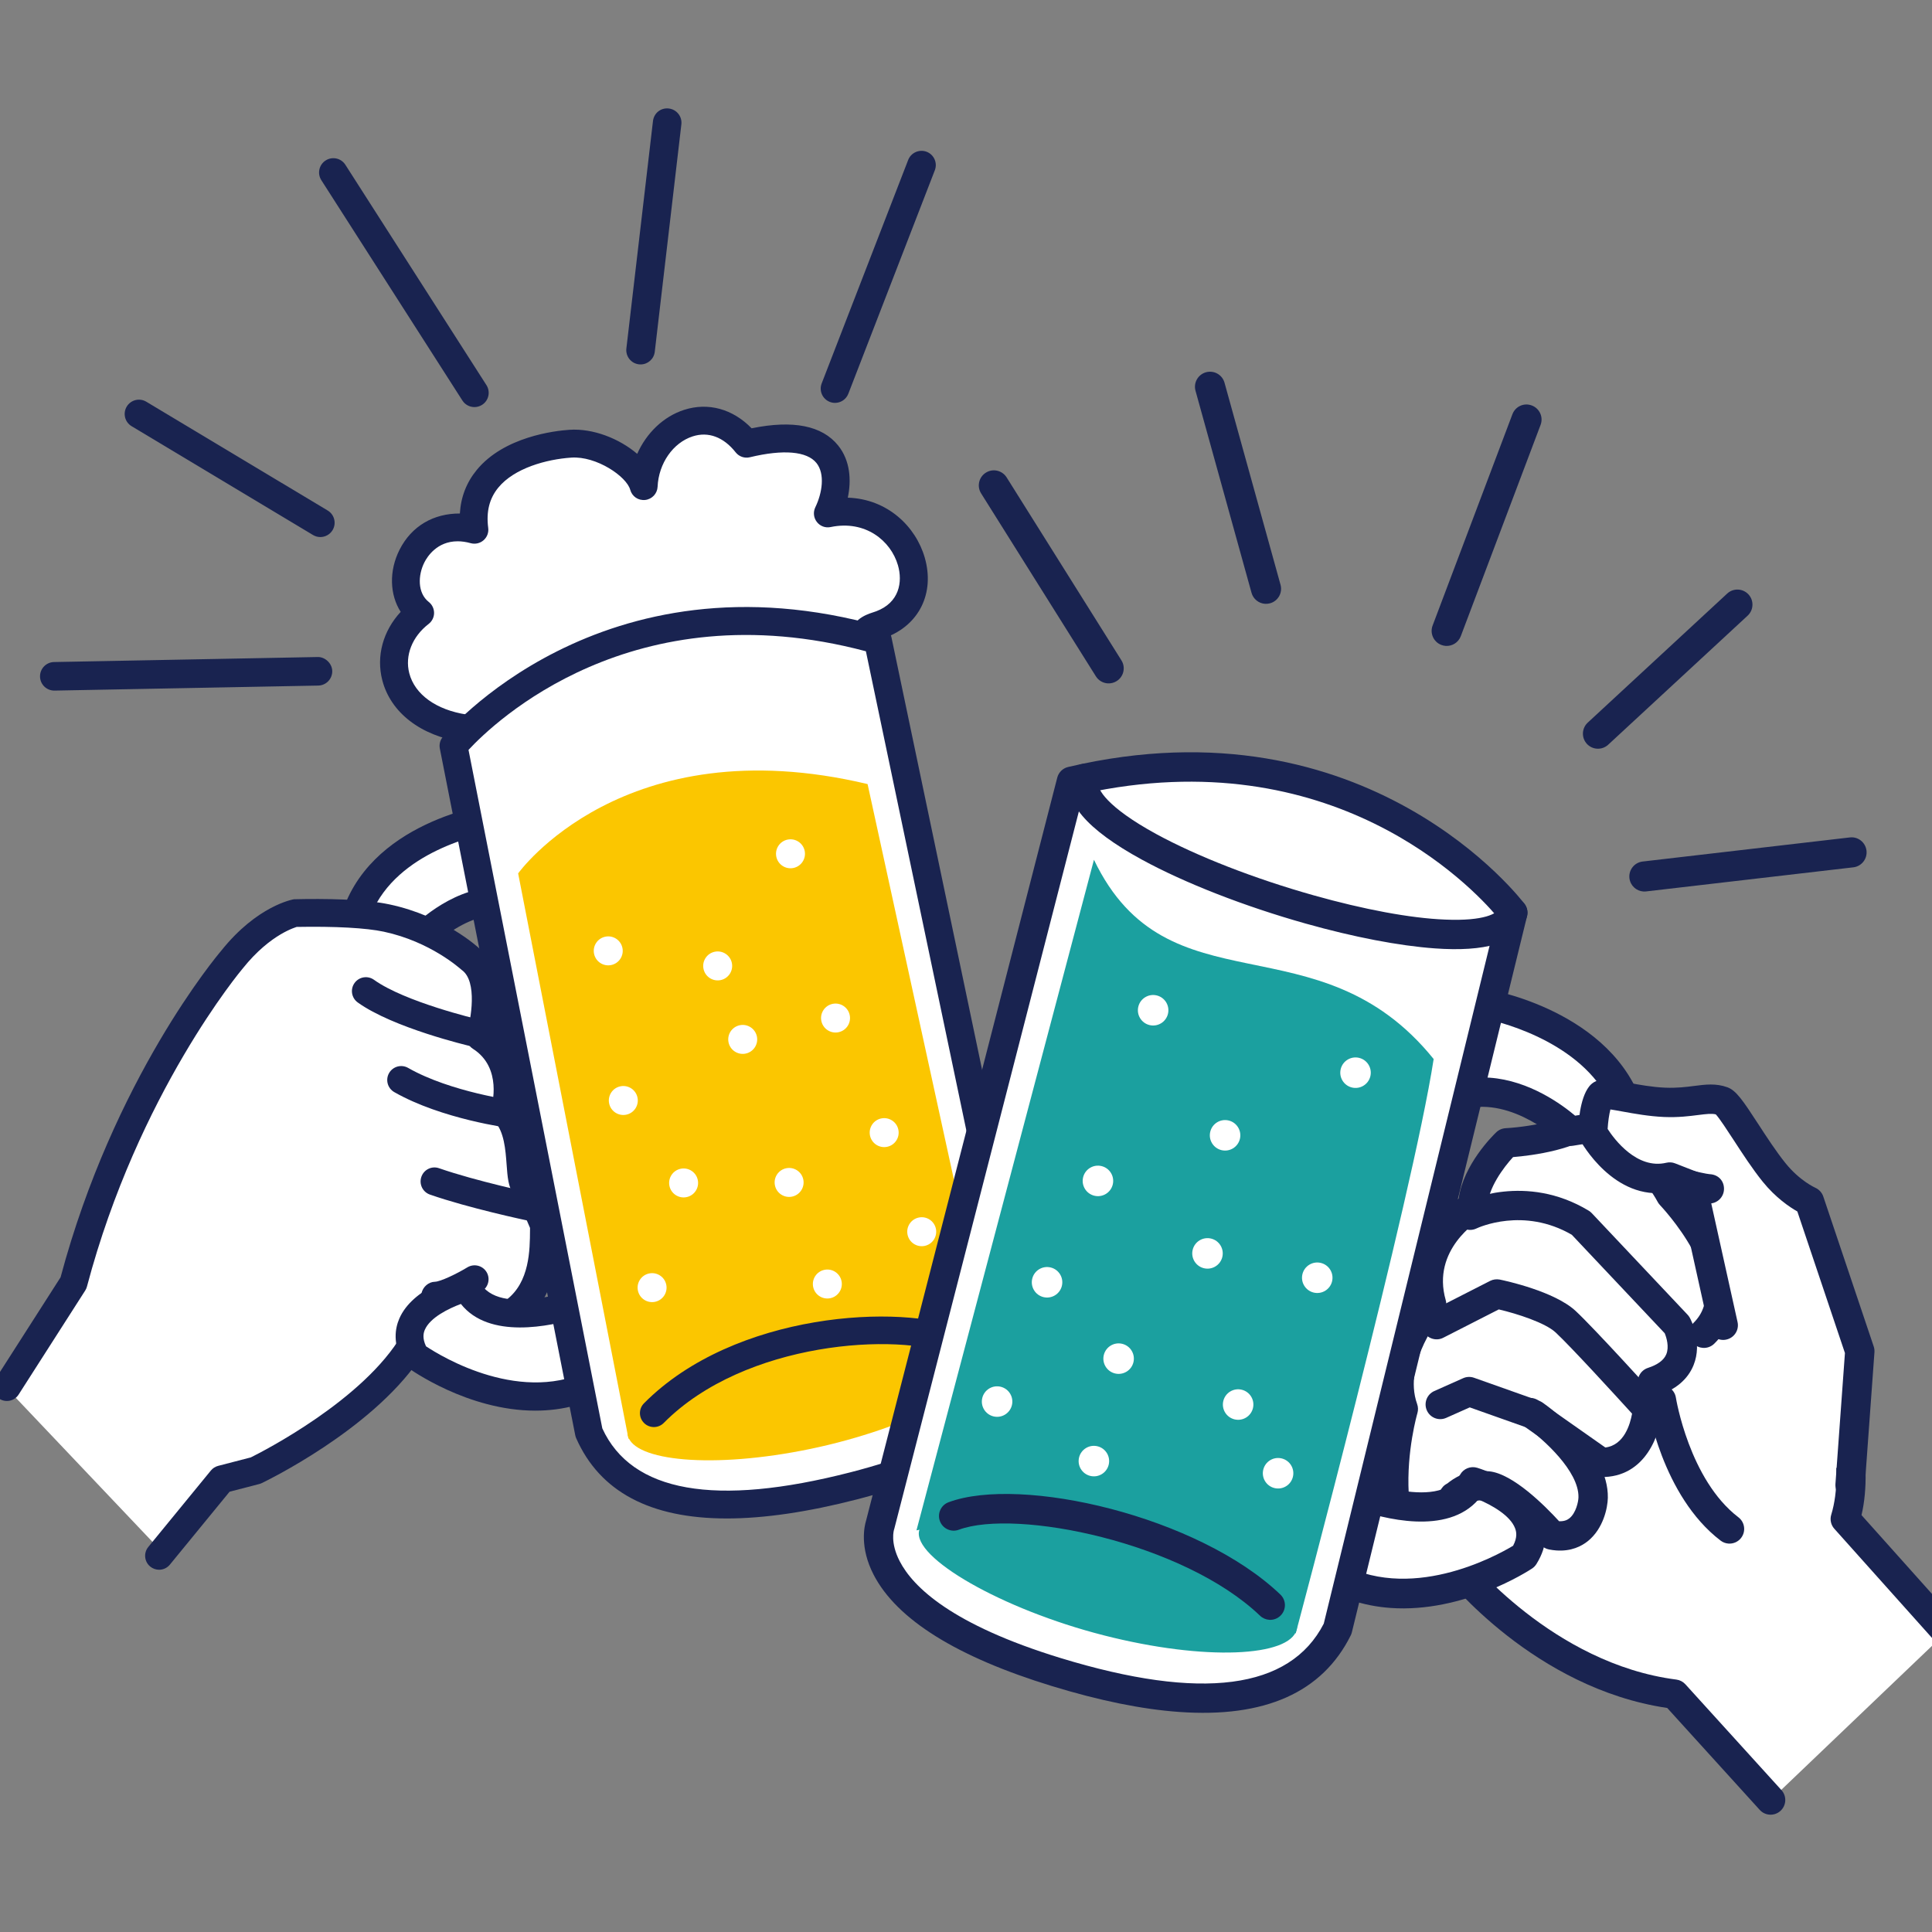 <?xml version="1.0" encoding="UTF-8"?>
<svg id="_レイヤー_1" xmlns="http://www.w3.org/2000/svg" version="1.1" viewBox="0 0 512 512">
  <rect x="0" y="0" width="512" height="512" fill="#808080" stroke="none"/>
  <!-- Generator: Adobe Illustrator 29.6.1, SVG Export Plug-In . SVG Version: 2.1.1 Build 9)  -->
  <defs>
    <style>
      .st0 {
        fill: #192350;
      }

      .st1 {
        fill: #1ba09f;
      }

      .st2 {
        fill: #fff;
      }

      .st3 {
        fill: #00406a;
      }

      .st4 {
        fill: #fbc600;
      }
    </style>
  </defs>
  <g>
    <g>
      <path class="st0" d="M125.728,107.881c-1.258,0-2.487-.623-3.203-1.762l-37.38-58.387c-1.117-1.765-.592-4.103,1.173-5.22,1.777-1.128,4.111-.589,5.223,1.176l37.38,58.387c1.117,1.765.592,4.103-1.173,5.22-.632.398-1.331.587-2.019.587Z"/>
      <path class="st0" d="M84.89,142.323c-.66,0-1.331-.175-1.94-.541l-48.069-28.831c-1.793-1.074-2.374-3.401-1.303-5.191,1.077-1.796,3.395-2.383,5.194-1.3l48.069,28.831c1.793,1.074,2.374,3.401,1.303,5.191-.711,1.184-1.968,1.841-3.254,1.841Z"/>
      <path class="st0" d="M14.391,183.015c-2.064,0-3.751-1.65-3.784-3.719-.034-2.09,1.63-3.813,3.717-3.849l69.873-1.331c1.878-.056,3.818,1.627,3.852,3.719.034,2.09-1.63,3.813-3.717,3.849l-69.873,1.331h-.068Z"/>
      <path class="st0" d="M169.764,96.578c-.147,0-.293-.008-.446-.025-2.075-.243-3.564-2.123-3.322-4.199l7.05-60.279c.243-2.075,2.053-3.576,4.202-3.319,2.075.243,3.564,2.123,3.322,4.199l-7.05,60.279c-.226,1.926-1.861,3.344-3.756,3.344Z"/>
      <path class="st0" d="M221.284,106.77c-.457,0-.919-.085-1.365-.257-1.951-.756-2.921-2.947-2.166-4.898l22.926-59.23c.756-1.951,2.972-2.902,4.895-2.163,1.951.756,2.921,2.947,2.166,4.898l-22.926,59.23c-.581,1.5-2.013,2.419-3.531,2.419Z"/>
    </g>
    <g>
      <g>
        <path class="st2" d="M131.594,216.565s-31.373,4.1-37.825,27.804l15.898,6.152s13.136-15.194,27.353-10.905c0,0,8.873-19.557-5.426-23.051Z"/>
        <path class="st0" d="M109.66,254.215c-.446,0-.897-.082-1.325-.248l-15.899-6.153c-1.765-.685-2.73-2.592-2.233-4.416,7.016-25.78,39.53-30.314,40.912-30.495.457-.051.914-.031,1.354.076,4.382,1.069,7.631,3.556,9.402,7.194,4.032,8.302-.908,19.697-1.489,20.969-.767,1.686-2.668,2.538-4.427,2.011-11.748-3.536-23.383,9.655-23.496,9.788-.716.823-1.748,1.275-2.797,1.275ZM98.403,242.199l10.304,3.99c4.044-3.948,14.241-12.416,25.977-10.845,1.111-3.466,2.154-8.637.536-11.951-.468-.959-1.376-2.284-3.835-3.054-4.19.725-26.124,5.268-32.982,21.86Z"/>
      </g>
      <g>
        <g>
          <path class="st2" d="M126.398,293.917c-9.899-4.9-24.953-20.972-21.542-27.863,3.411-6.89,22.617-11.037,27.161-.969,6.163,13.658,23.826,16.807,20.415,23.698-3.411,6.891-16.135,10.034-26.034,5.134Z"/>
          <path class="st3" d="M136.861,299.985c-4.219,0-8.432-.942-12.097-2.758h0c-5.369-2.656-12.03-8.203-16.97-14.131-4.433-5.324-9.12-12.887-6.249-18.682,2.888-5.826,12.43-9.218,19.407-9.035,6.881.124,12.137,3.108,14.432,8.186,2.668,5.913,7.93,9.622,12.566,12.893,5.11,3.601,10.896,7.684,7.794,13.961-2.166,4.379-6.948,7.645-13.124,8.965-1.884.403-3.824.601-5.758.601ZM120.5,262.762c-5.595,0-11.189,2.611-12.334,4.929-.519,1.043.468,4.867,5.307,10.676,4.264,5.118,10.118,10.036,14.562,12.238h.006c3.892,1.929,8.64,2.49,13.034,1.554,3.841-.821,6.92-2.744,8.048-5.017-.214-.97-3.356-3.184-5.431-4.647-4.873-3.435-11.545-8.141-15.041-15.89-1.466-3.246-5.533-3.798-7.828-3.841-.107,0-.214-.003-.321-.003Z"/>
        </g>
        <path class="st2" d="M42.971,411.312l14.928-19.002s40.357-17.303,51.764-36.832c10.409,6.688,18.664-2.052,26.69-8.12,8.325-6.294,6.701-15.202,6.788-20.261,0,0-.023-7.025-4.116-12.876-2.035-2.909,4.109-10.482-5.351-19.688,0,0,4.066-13.128-6.452-19.803,0,0,4.674-15.529-2.788-20.775,0,0-6.508-7.037-20.142-9.955-6.435-1.377-18.688-2.251-25.832-2.12,0,0-8.247,1.344-17.071,12.386,0,0-38.448,54.469-41.21,81.728,0,0-16.614,29.128-18.967,31.298"/>
        <path class="st0" d="M109.638,357.3c-.761,0-1.534-.237-2.194-.725-1.641-1.215-1.985-3.528-.767-5.169,4.382-5.916,5.014-8.66,5.025-8.685.361-1.672,1.85-3.009,3.559-3.043,1.404-.025,5.657-2.033,8.601-3.821,1.743-1.049,4.01-.505,5.076,1.241,1.055,1.743.502,4.016-1.241,5.073-1.472.897-5.792,3.404-9.543,4.439-.823,1.974-2.419,4.983-5.544,9.196-.722.979-1.839,1.495-2.972,1.495Z"/>
        <path class="st0" d="M42.157,415.997c-.823,0-1.652-.274-2.341-.838-1.579-1.292-1.81-3.618-.519-5.197l16.587-20.258c.496-.606,1.173-1.038,1.934-1.235l8.652-2.245c3.175-1.574,29.959-15.239,40.054-32.536.508-.869,1.348-1.492,2.329-1.729.993-.234,2.008-.062,2.859.485,6.525,4.193,11.607.64,19.333-5.507,1.049-.835,2.092-1.667,3.136-2.453,6.204-4.69,6.249-13.31,6.277-18.462l.006-.606c-1.167-2.837-3.17-7.273-4.382-8.962-1.393-1.929-1.585-4.546-1.827-7.859-.288-3.894-.643-8.742-3.203-11.446-.919-.97-1.246-2.357-.852-3.635.124-.412,3.051-10.541-4.901-15.591-1.393-.885-2.03-2.594-1.557-4.179,1.004-3.373,2.905-13.679-1.382-16.694-.468-.386-8.257-7.487-20.642-10.138-4.687-1.004-12.876-1.452-23.112-1.266.147.031-6.779,1.616-14.274,11.001-.35.409-27.714,33.027-41.289,84.302-.096.372-.254.725-.457,1.046l-17.653,27.576c-1.094,1.717-3.378,2.228-5.104,1.12-1.72-1.1-2.222-3.384-1.122-5.101l17.343-27.091c14.077-52.651,41.419-85.187,42.581-86.552,9.526-11.928,18.899-13.572,19.294-13.637,8.138-.192,18.645-.056,25.34,1.379,14.472,3.096,23.372,11.297,23.744,11.643,7.225,5.048,5.645,16.677,4.467,21.981,6.977,5.922,7.36,14.901,6.283,20.397,3.136,4.444,3.553,10.093,3.863,14.345.113,1.534.265,3.635.536,4.219,2.194,3.023,5.11,10.253,5.437,11.068.186.457.271.945.265,1.435l-.011,1.286c-.034,5.657-.096,17.424-9.21,24.316-.993.75-1.991,1.543-2.995,2.343-6.666,5.304-14.799,11.779-24.635,7.679-12.898,18.722-40.426,32.051-41.65,32.638-.214.104-.44.186-.671.245l-7.851,2.036-15.82,19.325c-.733.891-1.793,1.354-2.859,1.354Z"/>
        <path class="st0" d="M140.651,323.557c-.254,0-.513-.025-.767-.079-.637-.135-15.662-3.319-25.949-6.903-1.923-.671-2.938-2.778-2.267-4.704.666-1.923,2.747-2.961,4.704-2.273,9.83,3.426,24.883,6.618,25.035,6.649,1.997.423,3.271,2.38,2.854,4.377-.367,1.74-1.901,2.933-3.61,2.933Z"/>
        <path class="st0" d="M136.083,299.06c-.158,0-.316-.011-.474-.031-.75-.096-18.555-2.436-31.126-9.61-1.771-1.012-2.386-3.268-1.376-5.039,1.015-1.771,3.26-2.386,5.042-1.379,11.314,6.458,28.227,8.68,28.397,8.702,2.025.257,3.457,2.109,3.198,4.131-.243,1.864-1.827,3.226-3.66,3.226Z"/>
        <path class="st0" d="M125.728,277.389c-.282,0-.564-.031-.846-.099-.84-.195-20.693-4.887-30.077-11.629-1.658-1.19-2.036-3.5-.846-5.155,1.19-1.655,3.491-2.036,5.155-.846,8.189,5.882,27.257,10.394,27.449,10.439,1.985.462,3.22,2.451,2.758,4.436-.4,1.703-1.918,2.854-3.593,2.854Z"/>
      </g>
      <g>
        <path class="st2" d="M110.046,359.31s28.101,20.497,51.64,4.967l-6.092-19.72s-25.309,9.943-31.868-3.379c0,0-20.877,5.292-13.681,18.132Z"/>
        <path class="st0" d="M141.875,373.837c-17.895,0-33.129-10.902-34.008-11.545-.429-.313-.784-.713-1.043-1.179-2.82-5.022-2.109-9.103-1.015-11.641,3.542-8.251,15.639-11.531,17.01-11.878,1.709-.429,3.452.386,4.224,1.949,4.901,9.96,26.981,1.667,27.207,1.574.959-.372,2.03-.33,2.95.113.925.446,1.624,1.258,1.929,2.236l6.091,19.72c.485,1.571-.124,3.271-1.495,4.173-7.213,4.76-14.743,6.477-21.849,6.477ZM112.898,356.784c4.083,2.707,25.718,15.927,44.408,5.818l-4.117-13.333c-7.388,2.233-23.592,5.727-31.047-3.708-3.344,1.244-8.183,3.643-9.554,6.836-.367.857-.705,2.219.31,4.388Z"/>
      </g>
      <g>
        <g>
          <path class="st2" d="M229.439,168.807c4.422,18.948-22.526,40.824-49.491,47.118-26.965,6.293-37.594-19.998-56.832-22.914-20.396-3.091-23.769-21.338-11.775-30.584-8.838-6.982-1.442-26.402,14.381-22.038-2.257-17.149,15.463-22.127,25.438-22.801,8.073-.546,17.864,5.564,19.419,11.237.655-14.619,17.019-24.22,27.274-11.237,25.311-6.106,25.965,9.348,21.532,18.469,21.041-4.395,31.333,23.031,14.034,29.425-2.157.797-4.499,1.11-3.982,3.326Z"/>
          <path class="st0" d="M171.845,220.596c-12.983,0-22.187-7.134-30.483-13.561-6.209-4.811-12.069-9.351-18.798-10.372-11.082-1.681-19.029-7.808-21.251-16.392-1.658-6.404.197-13.065,4.873-18.121-2.905-4.526-3.141-10.86-.299-16.466,3.192-6.311,9.041-9.636,15.983-9.599.254-4.354,1.748-8.217,4.461-11.528,7.236-8.835,20.642-10.391,24.578-10.657,6.226-.429,13.22,2.318,17.957,6.376,2.448-5.513,6.937-9.889,12.425-11.658,6.396-2.064,12.927-.231,17.895,4.884,10.986-2.245,18.69-.722,22.937,4.563,3.203,3.979,3.525,9.19,2.555,13.823,10.507.333,18.014,7.622,20.394,15.893,2.696,9.371-1.472,17.876-10.372,21.164l-1.173.4c-.062.023-.13.045-.203.07,3.412,20.963-24.409,43.54-52.535,50.107-3.175.739-6.153,1.072-8.945,1.072ZM121.267,143.448c-5.476,0-8.054,4.114-8.793,5.575-1.726,3.404-1.878,8.104,1.156,10.504.891.705,1.41,1.782,1.404,2.921-.006,1.136-.536,2.208-1.438,2.902-4.377,3.375-6.345,8.384-5.132,13.068,1.461,5.629,7.14,9.72,15.205,10.941,8.629,1.308,15.538,6.658,22.215,11.835,9.633,7.464,18.724,14.514,33.224,11.133,24.353-5.682,50.629-25.988,46.732-42.68-1.201-5.149,3.751-6.782,5.38-7.318l.919-.313c6.221-2.301,7.095-7.808,5.832-12.193-1.872-6.508-8.623-12.061-17.828-10.152-1.404.302-2.803-.231-3.666-1.345-.869-1.111-1.026-2.617-.412-3.886,1.827-3.759,2.628-8.852.299-11.745-2.51-3.116-8.781-3.655-17.641-1.52-1.416.341-2.876-.169-3.767-1.3-3.203-4.061-7.253-5.575-11.398-4.227-5.189,1.675-9.012,7.16-9.289,13.341-.079,1.816-1.472,3.302-3.277,3.505-1.872.2-3.491-.942-3.976-2.693-.97-3.542-8.973-8.984-15.611-8.53-6.57.443-15.109,2.769-19.362,7.966-2.357,2.876-3.226,6.365-2.662,10.668.164,1.229-.299,2.456-1.235,3.268-.931.815-2.211,1.1-3.406.775-1.269-.35-2.425-.502-3.474-.502ZM233.038,167.965v.003-.003Z"/>
        </g>
        <g>
          <path class="st2" d="M272.263,358.732c-.012.011,6.894,21.407-45.943,35.01-37.709,9.708-61.707,5.273-70.247-14.085l-35.888-182.01s39.324-48.72,112.438-28.02l39.639,189.102s.001.001,0,.002Z"/>
          <path class="st0" d="M192.595,402.408c-20.287,0-33.653-7.101-39.896-21.259-.113-.251-.192-.51-.248-.778l-35.892-182.009c-.209-1.072.068-2.183.75-3.034.412-.508,41.724-50.381,116.322-29.251,1.325.372,2.329,1.449,2.611,2.795l39.614,189.006c.344,1.314,1.37,6.723-2.527,13.485-6.328,10.981-21.832,19.714-46.089,25.957-13.18,3.395-24.736,5.09-34.646,5.09ZM159.618,378.529c7.766,16.956,29.897,20.873,65.783,11.638,27.726-7.14,37.883-16.175,41.526-22.495,2.662-4.622,1.822-7.797,1.782-7.93-.023-.085-.045-.169-.062-.254l-39.174-186.896c-61.926-16.466-98.624,18.93-105.313,26.135l35.458,179.801Z"/>
        </g>
        <path class="st4" d="M262.391,359.731c1.428,6.872-21.648,18.845-47.57,24.233-25.922,5.388-47.034,3.246-48.462-3.626-1.429-6.872,18.428-16.811,44.35-22.199,25.922-5.388,50.254-5.28,51.682,1.592Z"/>
        <path class="st4" d="M229.918,207.79l33.154,151.923s-50.974-22.079-96.508,21.61l-29.251-149.861s27.865-39.074,92.606-23.673Z"/>
        <path class="st0" d="M173.284,378.185c-.942,0-1.878-.355-2.6-1.069-1.449-1.435-1.461-3.776-.023-5.225,24.026-24.257,68.462-26.482,84.66-19.618,1.878.798,2.752,2.967,1.957,4.845-.801,1.881-2.967,2.755-4.845,1.957-14.196-6.029-55.028-3.694-76.527,18.017-.722.728-1.669,1.094-2.623,1.094Z"/>
        <path class="st2" d="M172.055,337.474c-2.078.417-3.425,2.439-3.008,4.517.416,2.079,2.438,3.425,4.517,3.009,2.078-.417,3.425-2.439,3.008-4.517-.416-2.079-2.438-3.426-4.517-3.009Z"/>
        <path class="st2" d="M205.361,314.112c.416,2.078,2.439,3.426,4.517,3.009,2.079-.416,3.426-2.439,3.009-4.517-.416-2.078-2.439-3.425-4.517-3.009-2.079.416-3.426,2.439-3.009,4.517Z"/>
        <path class="st2" d="M240.504,327.171c.416,2.078,2.439,3.426,4.517,3.009,2.078-.416,3.425-2.439,3.009-4.517-.416-2.078-2.439-3.426-4.517-3.009-2.078.416-3.426,2.439-3.009,4.517Z"/>
        <path class="st2" d="M230.554,300.911c.416,2.078,2.439,3.426,4.517,3.009,2.078-.416,3.425-2.439,3.009-4.517-.416-2.078-2.439-3.426-4.517-3.009-2.078.416-3.426,2.439-3.009,4.517Z"/>
        <path class="st2" d="M215.493,341.032c.416,2.079,2.439,3.426,4.517,3.009,2.078-.416,3.426-2.439,3.009-4.517-.416-2.079-2.439-3.426-4.517-3.009s-3.425,2.439-3.009,4.517Z"/>
        <path class="st2" d="M193.064,276.206c.416,2.078,2.439,3.426,4.517,3.009,2.079-.416,3.426-2.439,3.009-4.517-.416-2.078-2.439-3.425-4.517-3.009-2.079.416-3.426,2.439-3.009,4.517Z"/>
        <path class="st2" d="M157.429,252.744c.416,2.078,2.439,3.426,4.517,3.009,2.078-.416,3.425-2.439,3.009-4.517-.416-2.078-2.439-3.426-4.517-3.009-2.079.416-3.426,2.439-3.009,4.517Z"/>
        <path class="st2" d="M177.402,314.246c.416,2.078,2.439,3.425,4.517,3.009,2.078-.416,3.425-2.439,3.009-4.517-.416-2.079-2.439-3.426-4.517-3.009-2.078.416-3.426,2.439-3.009,4.517Z"/>
        <path class="st2" d="M217.663,270.547c.416,2.078,2.439,3.425,4.517,3.009,2.078-.416,3.425-2.439,3.009-4.517-.416-2.078-2.439-3.426-4.517-3.009-2.078.416-3.426,2.439-3.009,4.517Z"/>
        <path class="st2" d="M161.423,292.398c.416,2.078,2.439,3.426,4.517,3.009,2.078-.416,3.426-2.439,3.009-4.517-.416-2.078-2.439-3.426-4.517-3.009-2.078.416-3.426,2.439-3.009,4.517Z"/>
        <path class="st2" d="M186.43,256.732c.416,2.079,2.439,3.426,4.517,3.009,2.078-.416,3.425-2.439,3.009-4.517-.416-2.078-2.439-3.425-4.517-3.009s-3.426,2.439-3.009,4.517Z"/>
        <path class="st2" d="M205.726,227.017c.416,2.078,2.439,3.426,4.517,3.009,2.078-.416,3.426-2.439,3.009-4.517-.416-2.078-2.439-3.425-4.517-3.009-2.078.416-3.426,2.439-3.009,4.517Z"/>
      </g>
    </g>
  </g>
  <g>
    <g>
      <path class="st2" d="M515.829,432.512l-26.813-29.965c8.107-26.489-18.88-75.834-18.88-75.834l-16.563-30.125c-7.502-5.848-31.857-.912-31.857-.912-3.92,6.112-22.494,7.19-22.494,7.19,0,0-8.78,8.392-8.94,16.951,0,0-15.654,9.23-10.889,25.813,0,0-12.32,14.358-7.496,27.768,0,0-3.384,11.354-2.352,24.059l16.166,17.43s23.242,29.621,58.045,34.078l25.474,28.057"/>
      <path class="st0" d="M468.949,480.904c-.966-.069-1.901-.494-2.602-1.265l-24.518-27.013c-35.162-5.198-58.204-34.092-59.182-35.336l-15.958-17.186c-.592-.641-.956-1.463-1.024-2.334-.888-10.979,1.306-20.891,2.174-24.269-3.648-12.279,4.118-24.455,7.323-28.777-2.734-13.065,5.368-22.78,11.404-27.114,1.27-8.998,9.022-16.653,9.968-17.553.665-.638,1.539-1.019,2.46-1.072,8.018-.474,17.75-2.759,19.448-5.411.57-.883,1.472-1.5,2.506-1.709,4.359-.882,26.552-4.943,35.016,1.654.418.325.764.734,1.022,1.196l16.562,30.122c1.106,2.028,26.341,48.64,19.773,76.685l25.402,28.399c1.434,1.601,1.3,4.058-.304,5.492-1.592,1.432-4.055,1.297-5.489-.307l-26.809-29.966c-.911-1.013-1.22-2.429-.823-3.732,7.539-24.636-18.314-72.353-18.572-72.831l-16.114-29.301c-4.605-2.663-17.763-1.717-26.778-.048-5.257,5.438-17.839,6.998-22.856,7.413-2.481,2.694-6.714,8.307-6.806,13.249-.025,1.351-.752,2.592-1.915,3.277-.517.312-12.976,7.978-9.123,21.391.357,1.253.063,2.608-.782,3.599-.111.129-10.781,12.842-6.796,23.923.284.777.306,1.631.071,2.424-.031.102-2.926,10.068-2.296,21.314l15.232,16.422c.427.525,22.946,28.673,55.695,32.866.915.116,1.759.558,2.384,1.243l25.468,28.058c1.441,1.59,1.324,4.051-.269,5.495-.816.743-1.87,1.073-2.89.999Z"/>
      <path class="st0" d="M424.002,391.42c-.705-.051-1.379-.289-1.958-.697l-18.782-13.193c-1.759-1.234-2.181-3.66-.946-5.418,1.234-1.753,3.642-2.188,5.418-.946l17.698,12.434c4.983-.617,6.592-6.192,7.084-8.972-3.91-4.296-16.225-17.777-20.259-21.518-2.771-2.573-10.196-4.964-15.06-6.102l-14.712,7.508c-1.899.978-4.252.214-5.229-1.697-.977-1.914-.219-4.258,1.698-5.235l15.955-8.139c.785-.397,1.687-.505,2.551-.345,1.462.301,14.482,3.099,20.091,8.309,5.039,4.675,21.244,22.563,21.935,23.322.701.777,1.062,1.807.993,2.857-.39,6.27-4.304,18.069-16.275,17.843-.065-.002-.137-.004-.202-.009Z"/>
      <path class="st0" d="M437.643,370.09c-1.529-.11-2.916-1.126-3.419-2.676-.664-2.044.453-4.237,2.49-4.904,2.598-.842,4.235-2.062,4.871-3.619.794-1.933.082-4.385-.423-5.568l-24.614-26.093c-12.813-7.439-24.768-1.912-25.28-1.671-1.919.923-4.244.11-5.184-1.825-.928-1.928-.125-4.242,1.801-5.177.661-.328,16.437-7.795,33.125,2.275.303.183.579.405.823.661l25.406,26.937c.232.249.433.526.596.823.352.654,3.367,6.557.987,12.502-1.53,3.814-4.79,6.559-9.694,8.156-.494.158-.998.214-1.485.18Z"/>
      <path class="st0" d="M451.281,357.203c-.913-.065-1.803-.448-2.492-1.15-1.511-1.529-1.49-3.991.037-5.5,10.674-10.526-8.702-30.965-8.896-31.173-.238-.249-.45-.533-.613-.836-5.68-10.455-16.097-15.071-16.201-15.118-1.971-.853-2.879-3.141-2.029-5.108.845-1.974,3.115-2.89,5.097-2.039.52.222,12.67,5.528,19.717,18.098,3.163,3.414,23.624,26.69,8.391,41.715-.833.819-1.938,1.187-3.011,1.11Z"/>
      <g>
        <path class="st2" d="M394.01,266.115s32.808,5.807,38.468,31.051l-16.263,2.636s-13.851-13.53-29.011-9.695c0,0-8.403-20.997,6.806-23.992Z"/>
        <path class="st0" d="M415.942,303.682c-.907-.065-1.773-.449-2.442-1.093-.123-.119-12.519-11.952-25.341-8.712-1.881.476-3.847-.523-4.564-2.326-.546-1.365-5.205-13.591-.565-22.133,2.032-3.742,5.568-6.203,10.228-7.12.471-.094.955-.104,1.431-.014,1.441.255,35.432,6.572,41.586,34.03.235,1.048.025,2.144-.575,3.03-.6.889-1.543,1.489-2.598,1.661l-16.264,2.636c-.301.047-.6.061-.897.04ZM394.799,285.6c10.522.754,19.224,7.193,22.622,10.067l10.049-1.63c-6.727-17.296-29.096-22.992-33.419-23.942-2.63.693-3.638,2.042-4.179,3.028-1.852,3.4-1.016,8.864-.018,12.564,1.682-.186,3.333-.202,4.945-.087Z"/>
      </g>
      <g>
        <path class="st2" d="M403.873,412.425s-30.538,20.225-54.561,2.767l7.347-20.456s26.151,11.666,33.686-2.037c0,0,21.711,6.561,13.528,19.726Z"/>
        <path class="st0" d="M368.495,426.122c-7.113-.51-14.498-2.719-21.469-7.785-1.399-1.015-1.96-2.833-1.373-4.46l7.346-20.455c.365-1.019,1.139-1.837,2.134-2.263.99-.424,2.121-.414,3.108.023.226.094,23.052,9.889,28.69-.357.89-1.613,2.786-2.38,4.536-1.85,1.423.43,13.992,4.455,17.332,13.301,1.026,2.725,1.58,7.051-1.625,12.202-.296.473-.689.88-1.152,1.19-.982.648-18.21,11.839-37.528,10.454ZM354.005,413.639c19.22,11.563,42.571-1.341,46.986-4,1.174-2.243.878-3.691.527-4.615-1.296-3.444-6.266-6.187-9.712-7.643-8.289,9.582-25.183,5.131-32.836,2.429l-4.965,13.83ZM403.872,412.424l.059.004-.059-.004Z"/>
      </g>
      <g>
        <g>
          <path class="st2" d="M233.25,404.093c.012.012-8.271,22.192,46.665,39.017,39.207,12.009,64.664,8.486,74.569-11.472l46.419-189.763s-39.048-53.125-116.949-34.83l-50.703,197.045s-.002.001,0,.003Z"/>
          <path class="st0" d="M312.48,453.683c-9.84-.702-21.08-2.988-33.702-6.854-25.227-7.724-41.121-17.651-47.254-29.506-3.778-7.304-2.433-12.945-2.014-14.304l50.676-196.944c.363-1.401,1.471-2.486,2.877-2.818,79.484-18.676,120.567,35.757,120.974,36.314.684.928.921,2.11.645,3.228l-46.42,189.763c-.068.281-.165.551-.29.807-7.527,15.154-22.777,21.941-45.492,20.313ZM237.02,405.06c-.024.091-.049.181-.079.268-.046.14-1.086,3.434,1.494,8.422,3.527,6.824,13.786,16.812,42.616,25.641,37.343,11.428,60.787,8.359,69.76-9.107l45.856-187.462c-6.685-7.906-43.63-46.906-109.54-32.506l-50.108,194.745Z"/>
        </g>
        <path class="st1" d="M243.588,405.615c-1.83,7.162,21.876,20.855,48.889,27.758,27.013,6.902,49.325,5.655,51.155-1.507,1.83-7.161-18.585-18.562-45.599-25.465-27.013-6.902-52.615-7.947-54.445-.786Z"/>
        <path class="st1" d="M289.909,227.849l-47.036,177.714s54.903-12.405,100.496,27.328c0,0,30.892-115.495,36.566-152.236-30.647-37.899-70.418-11.956-90.026-52.807Z"/>
        <path class="st0" d="M336.346,429.264c-.871-.062-1.728-.419-2.408-1.069-20.374-19.489-64.675-28.437-79.849-22.797-2.013.743-4.252-.275-5.002-2.289-.749-2.014.281-4.252,2.295-5.001,19.184-7.131,66.171,3.648,87.934,24.467,1.55,1.484,1.606,3.946.118,5.499-.831.873-1.974,1.271-3.088,1.191Z"/>
        <path class="st2" d="M339.68,386.502c2.166.538,3.487,2.729,2.949,4.895-.536,2.167-2.728,3.487-4.895,2.951-2.166-.538-3.487-2.729-2.95-4.895.536-2.167,2.728-3.489,4.895-2.951Z"/>
        <path class="st2" d="M281.405,340.792c-.537,2.166-2.729,3.487-4.895,2.95-2.166-.537-3.488-2.728-2.951-4.895s2.729-3.488,4.895-2.951c2.166.537,3.488,2.728,2.951,4.895Z"/>
        <path class="st2" d="M268.164,372.404c-.537,2.166-2.729,3.487-4.895,2.95-2.166-.537-3.488-2.728-2.951-4.895.537-2.167,2.729-3.488,4.895-2.951,2.166.537,3.488,2.728,2.951,4.895Z"/>
        <path class="st2" d="M300.369,361.026c-.537,2.166-2.728,3.487-4.895,2.95-2.166-.537-3.488-2.728-2.951-4.895.537-2.166,2.728-3.488,4.895-2.951,2.166.537,3.487,2.728,2.95,4.895Z"/>
        <path class="st2" d="M293.814,388.176c-.537,2.166-2.728,3.488-4.895,2.951-2.167-.537-3.488-2.729-2.951-4.895.537-2.166,2.728-3.488,4.895-2.951,2.167.537,3.488,2.729,2.951,4.895Z"/>
        <path class="st2" d="M323.922,333.136c-.537,2.166-2.729,3.487-4.895,2.95-2.166-.537-3.488-2.728-2.951-4.895s2.729-3.488,4.895-2.951c2.166.537,3.488,2.729,2.951,4.895Z"/>
        <path class="st2" d="M363.152,285.245c-.537,2.166-2.729,3.487-4.895,2.951-2.166-.537-3.487-2.729-2.95-4.895.537-2.166,2.728-3.488,4.895-2.951,2.166.537,3.488,2.729,2.951,4.895Z"/>
        <path class="st2" d="M332.041,373.192c-.537,2.166-2.729,3.487-4.895,2.95-2.166-.537-3.487-2.728-2.95-4.895.537-2.166,2.728-3.488,4.895-2.951s3.488,2.728,2.951,4.895Z"/>
        <path class="st2" d="M294.888,313.924c-.537,2.166-2.729,3.488-4.895,2.951-2.166-.537-3.488-2.728-2.951-4.895.537-2.166,2.729-3.487,4.895-2.95,2.166.537,3.488,2.728,2.951,4.895Z"/>
        <path class="st2" d="M353.01,339.588c-.537,2.167-2.728,3.488-4.895,2.951-2.166-.537-3.488-2.728-2.951-4.895.537-2.167,2.728-3.488,4.895-2.951,2.166.537,3.487,2.728,2.95,4.895Z"/>
        <path class="st2" d="M328.582,301.843c-.537,2.167-2.728,3.488-4.895,2.951-2.167-.537-3.488-2.728-2.951-4.895.537-2.167,2.728-3.488,4.895-2.951,2.166.537,3.487,2.728,2.95,4.895Z"/>
        <path class="st2" d="M309.518,268.7c-.537,2.166-2.728,3.488-4.895,2.951-2.167-.537-3.488-2.729-2.951-4.895.537-2.166,2.728-3.488,4.895-2.951,2.166.537,3.487,2.729,2.95,4.895Z"/>
        <path class="st0" d="M380.238,251.332c-9.431-.676-21.468-2.983-34.246-6.583-16.207-4.563-32.001-10.727-43.337-16.91-14.822-8.087-21.056-15.466-19.058-22.558.583-2.067,2.724-3.258,4.798-2.689,2.067.583,3.272,2.731,2.689,4.798-.447,1.58,2.182,6.463,15.296,13.62,10.843,5.916,26.052,11.838,41.716,16.252,13.327,3.752,25.667,6.075,34.87,6.437,10.46.455,13.86-1.682,14.196-2.876.583-2.067,2.724-3.26,4.798-2.689,2.067.583,3.272,2.731,2.689,4.798-1.751,6.226-9.16,9.1-22.025,8.539-.772-.034-1.573-.08-2.385-.138Z"/>
      </g>
      <path class="st0" d="M412.431,410.884c-.622-.045-1.272-.13-1.953-.265-.834-.164-1.595-.603-2.163-1.242-4.811-5.454-11.756-11.466-14.425-11.719-3.147-.321-4.375.696-5.398,1.493-.562.436-1.193.927-2.082,1.206-2.047.631-4.224-.499-4.869-2.559-.576-1.85.296-3.804,1.977-4.637,1.741-1.353,4.89-3.808,11.118-3.249,6.32.608,14.877,9.229,18.535,13.226,1.473.07,2.263-.398,2.756-.792,1.733-1.398,2.365-4.403,2.382-5.561.135-6.958-9.356-15.357-13.541-18.404l-15.27-5.411-6.234,2.777c-1.969.875-4.259-.01-5.132-1.97-.878-1.964.008-4.262,1.971-5.138l7.65-3.408c.899-.403,1.938-.445,2.88-.112l17.252,6.113c.331.116.641.278.931.481,1.793,1.255,17.518,12.623,17.277,25.219-.052,2.719-1.225,8.197-5.284,11.469-1.676,1.352-4.417,2.767-8.376,2.483Z"/>
      <g>
        <path class="st2" d="M492.575,357.728l-13.095-39.087-10.004-8.526-13.249-19.817s-7.184,2.657-14.623,2.343c-8.031-.339-16.398-3.606-17.411-2.307-1.949,2.502-2.086,9.872-2.086,9.872,0,0,7.971,14.66,20.395,11.72l5.983,2.332,8.189,36.942,33.62,42.334,2.28-35.804Z"/>
        <path class="st0" d="M490.017,397.413h-.006c-2.14-.157-3.752-2.018-3.598-4.161l2.515-34.686-12.612-37.513c-2.073-1.176-5.756-3.651-9.193-7.91-2.698-3.345-5.343-7.413-7.678-11.004-1.611-2.469-3.762-5.781-4.737-6.816-1.077-.265-2.428-.117-4.719.174-2.327.298-5.226.671-8.986.518-3.956-.173-7.856-.87-10.985-1.442-1.07-.196-2.294-.418-3.243-.557-.338,1.301-.628,3.277-.734,5.17,1.737,2.698,7.764,10.807,15.564,8.953.77-.18,1.576-.131,2.312.163l5.982,2.332c1.206.471,2.102,1.512,2.381,2.78l8.191,36.943c.469,2.098-.859,4.175-2.954,4.638-2.073.492-4.175-.856-4.638-2.954l-7.74-34.915-2.985-1.164c-14.436,2.409-23.094-13.216-23.462-13.901-.321-.592-.488-1.256-.475-1.929.039-2.035.359-8.923,2.917-12.196,1.969-2.531,5.104-1.964,10.279-1.015,2.894.526,6.445,1.186,9.909,1.324,3.101.124,5.531-.188,7.677-.463,2.965-.38,5.767-.743,8.792.362,2.311.848,4.067,3.443,8.173,9.752,2.233,3.434,4.766,7.324,7.218,10.36,3.759,4.66,7.818,6.477,7.858,6.494,1.005.438,1.802,1.294,2.151,2.332l13.364,39.745c.162.488.232,1.006.195,1.521l-2.571,35.466c-.159,2.142-2.021,3.752-4.16,3.598Z"/>
        <path class="st0" d="M452.499,318.923c-2.353-.169-6.596-1.322-7.904-1.689-2.074-.581-3.278-2.725-2.695-4.796.577-2.068,2.762-3.291,4.793-2.692,2.652.744,5.663,1.377,6.369,1.419,2.364.107,3.856,1.819,3.815,3.964-.041,2.148-1.813,3.853-3.955,3.813-.131,0-.274-.008-.422-.018Z"/>
      </g>
      <path class="st0" d="M458.051,409.064c-.729-.052-1.449-.309-2.076-.789-15.535-11.861-19.381-35.683-19.535-36.692-.331-2.121,1.122-4.105,3.243-4.436,2.126-.324,4.114,1.12,4.445,3.241.032.217,3.547,21.76,16.567,31.707,1.706,1.302,2.037,3.745.73,5.45-.822,1.082-2.105,1.61-3.374,1.519Z"/>
    </g>
    <g>
      <path class="st0" d="M383.104,171.169c-.379-.027-.761-.111-1.138-.254-2.059-.785-3.091-3.09-2.306-5.146l21.149-56.002c.785-2.062,3.071-3.111,5.152-2.306,2.059.785,3.091,3.09,2.306,5.146l-21.149,56.002c-.645,1.685-2.301,2.683-4.014,2.56Z"/>
      <path class="st0" d="M423.193,198.407c-.978-.07-1.925-.495-2.644-1.268-1.493-1.617-1.395-4.14.219-5.636l36.954-34.2c1.621-1.504,4.139-1.393,5.639.216,1.493,1.617,1.395,4.14-.219,5.636l-36.954,34.2c-.843.783-1.934,1.128-2.995,1.052Z"/>
      <path class="st0" d="M435.489,236.255c-1.849-.133-3.41-1.549-3.666-3.462-.284-2.183,1.253-4.185,3.437-4.473l54.897-6.384c2.19-.299,4.183,1.247,4.478,3.437.284,2.183-1.253,4.185-3.437,4.473l-54.897,6.384c-.277.037-.545.044-.812.025Z"/>
      <path class="st0" d="M335.226,160.016c-1.63-.117-3.093-1.24-3.557-2.909l-14.844-53.54c-.593-2.122.649-4.321,2.771-4.913,2.133-.583,4.321.646,4.913,2.771l14.844,53.54c.593,2.122-.649,4.321-2.771,4.913-.456.125-.912.17-1.356.138Z"/>
      <path class="st0" d="M293.528,181.099c-1.227-.088-2.396-.738-3.102-1.858l-30.421-48.486c-1.171-1.865-.607-4.327,1.264-5.498,1.866-1.177,4.321-.605,5.499,1.258l30.421,48.486c1.171,1.865.607,4.327-1.264,5.498-.743.468-1.584.658-2.396.6Z"/>
    </g>
  </g>
</svg>
